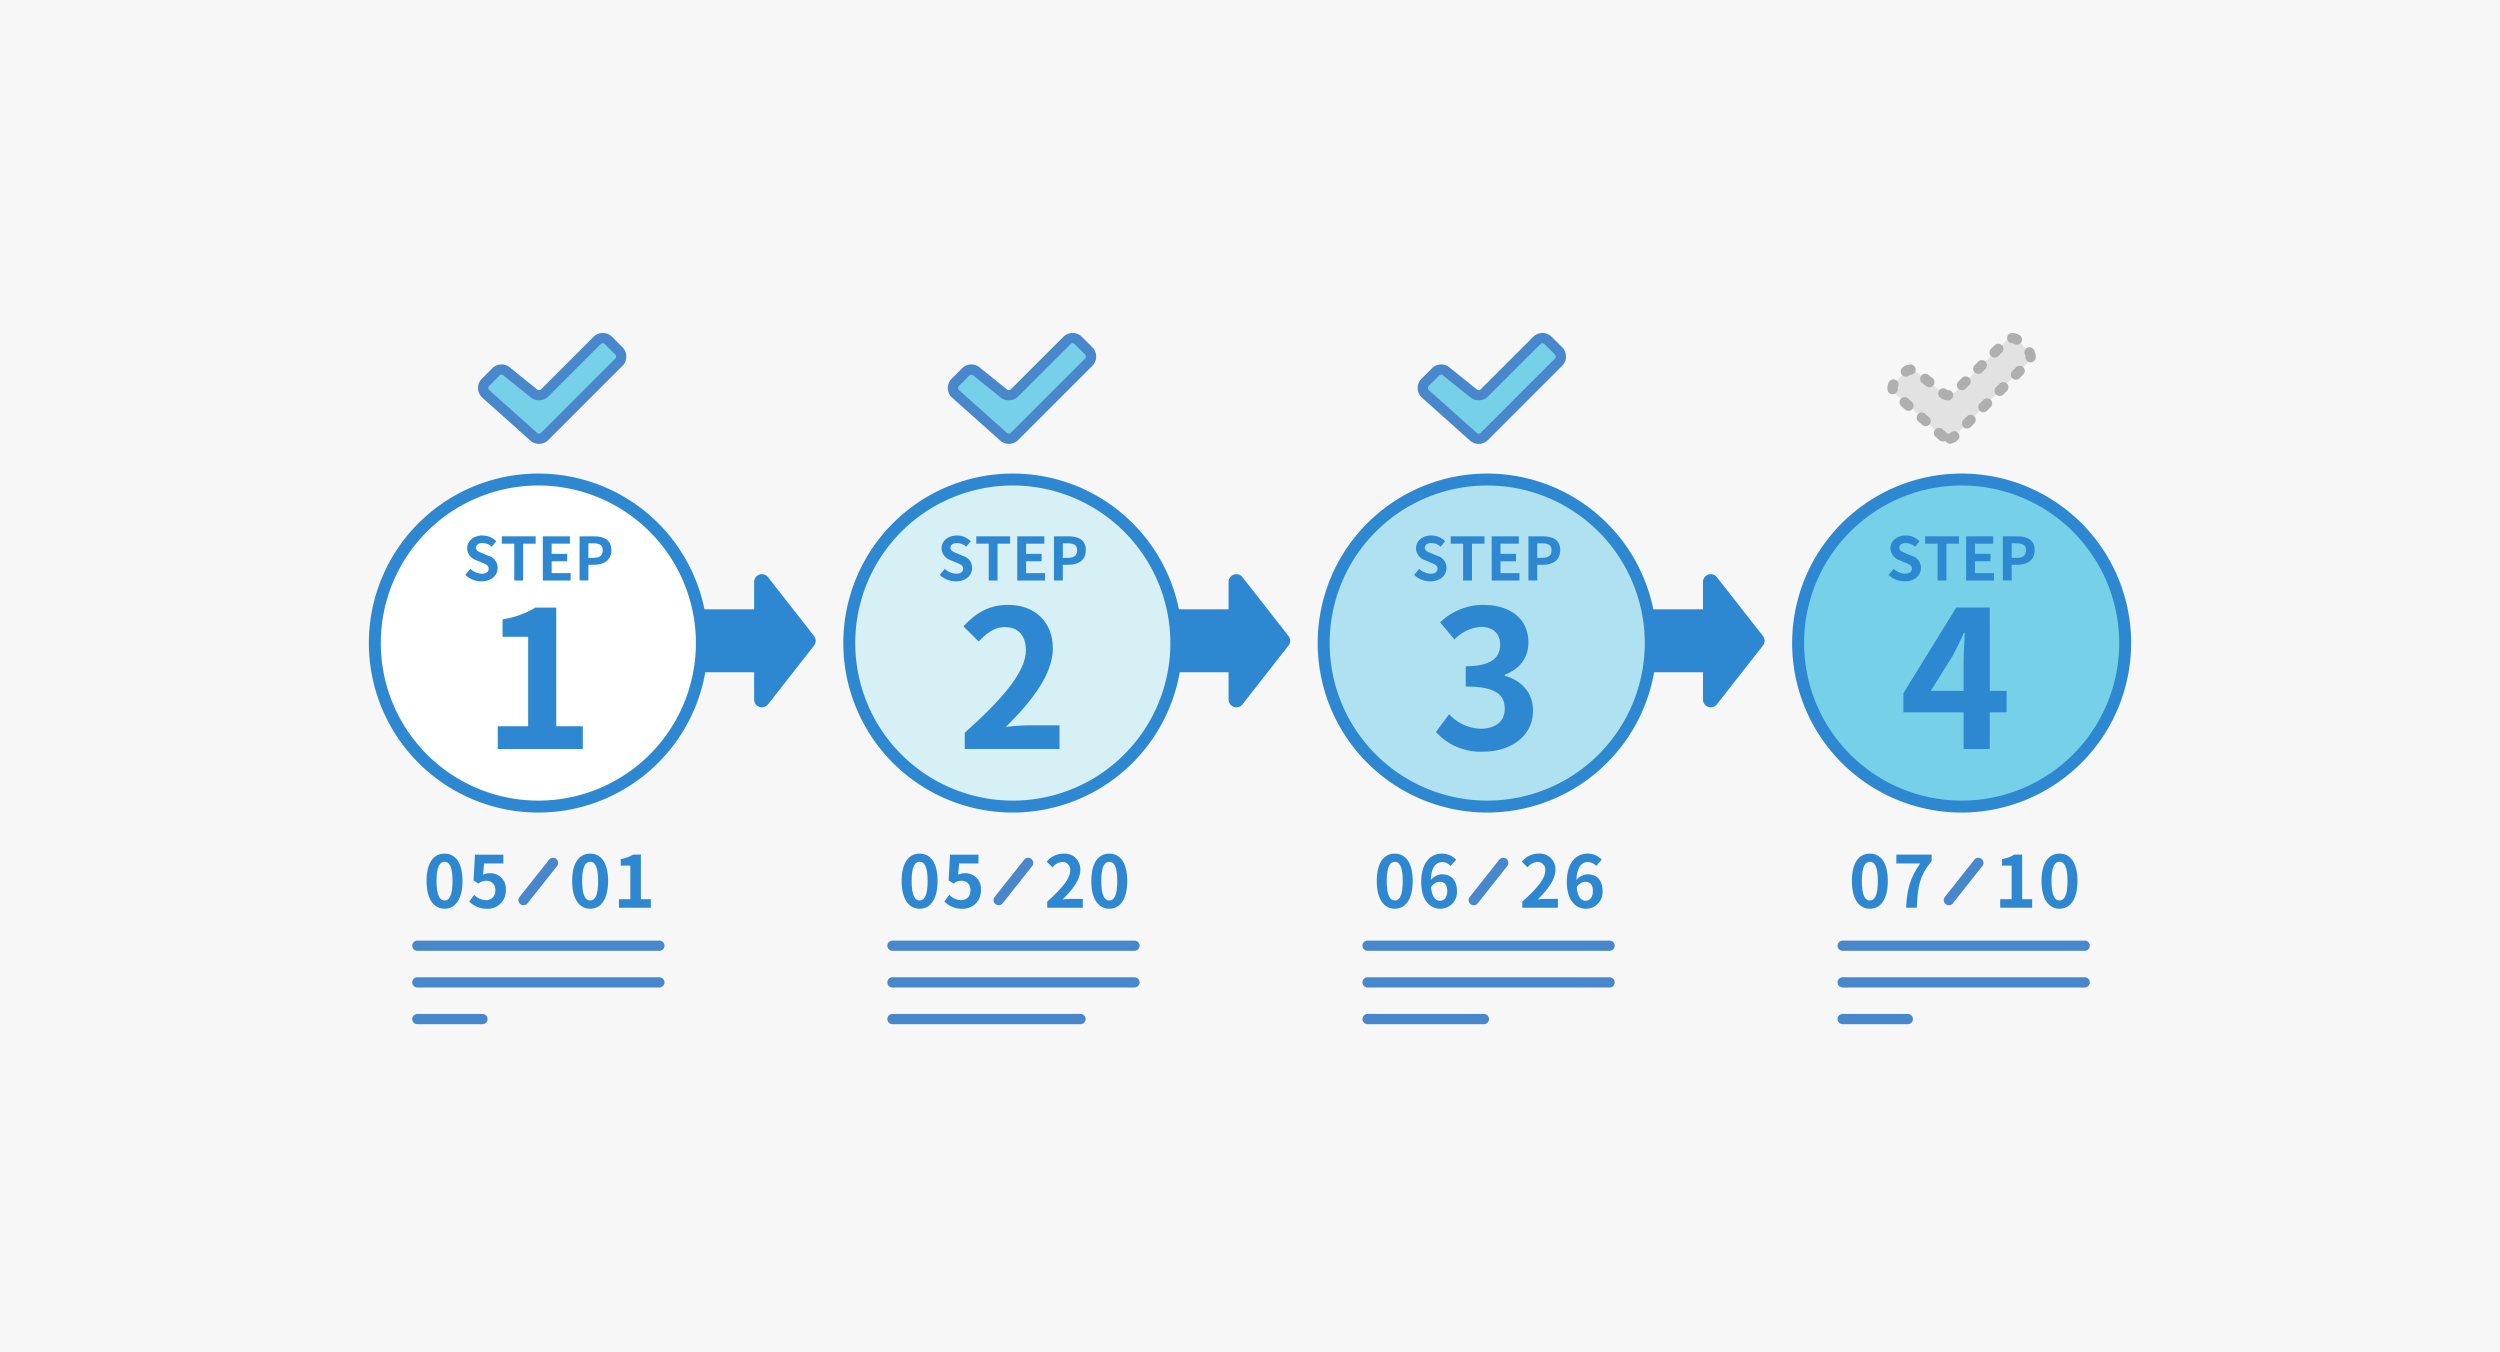 <svg xmlns="http://www.w3.org/2000/svg" xmlns:xlink="http://www.w3.org/1999/xlink" width="488" height="264" viewBox="0 0 488 264"><defs><clipPath id="a"><rect width="344" height="134.921" fill="none"/></clipPath></defs><g transform="translate(2588 -2340.684)"><rect width="488" height="264" transform="translate(-2588 2340.684)" fill="#f7f7f7"/><g transform="translate(-2516 2405.684)"><g clip-path="url(#a)"><path d="M65.009,60.525A31.922,31.922,0,1,1,33.087,28.6,31.922,31.922,0,0,1,65.009,60.525" fill="#fff"/><path d="M33.087,93.612A33.087,33.087,0,1,1,66.174,60.525,33.124,33.124,0,0,1,33.087,93.612m0-63.843A30.755,30.755,0,1,0,63.843,60.525,30.79,30.79,0,0,0,33.087,29.769" fill="#2e88d1"/><path d="M25.163,76.766h5.932V59.306h-5v-3.4A17.922,17.922,0,0,0,32.513,53.6H36.58V76.766h5.185v4.439h-16.6Z" fill="#2e88d1"/><path d="M18.827,47.222l.991-1.189a3.394,3.394,0,0,0,2.192.956c.9,0,1.375-.385,1.375-.992,0-.64-.525-.838-1.294-1.165l-1.154-.49a2.5,2.5,0,0,1-1.749-2.319c0-1.411,1.236-2.495,2.985-2.495a3.827,3.827,0,0,1,2.7,1.107L24,41.719a2.755,2.755,0,0,0-1.83-.711c-.758,0-1.248.338-1.248.909,0,.618.618.84,1.353,1.131l1.131.479a2.381,2.381,0,0,1,1.736,2.342c0,1.412-1.177,2.612-3.171,2.612a4.592,4.592,0,0,1-3.147-1.259" fill="#2e88d1"/><path d="M28.387,41.125H25.962V39.69h6.6v1.435H30.113v7.192H28.387Z" fill="#2e88d1"/><path d="M33.96,39.691h5.292v1.435H35.685v1.993h3.031v1.445H35.685v2.309h3.7v1.445H33.96Z" fill="#2e88d1"/><path d="M41.13,39.691h2.833c1.912,0,3.381.665,3.381,2.7,0,1.97-1.481,2.855-3.334,2.855H42.855v3.067H41.13Zm2.763,4.2c1.189,0,1.76-.5,1.76-1.492s-.629-1.341-1.818-1.341h-.98v2.833Z" fill="#2e88d1"/><rect width="14.343" height="12.289" transform="translate(65.009 53.934)" fill="#2e88d1"/><path d="M86.9,59.143,77.92,47.663a1.517,1.517,0,0,0-2.711.935V71.557a1.517,1.517,0,0,0,2.711.935L86.9,61.012a1.515,1.515,0,0,0,0-1.869" fill="#2e88d1"/><path d="M157.617,60.525A31.922,31.922,0,1,1,125.695,28.6a31.921,31.921,0,0,1,31.922,31.922" fill="#d6f0f6"/><path d="M125.7,93.612a33.087,33.087,0,1,1,33.087-33.087A33.124,33.124,0,0,1,125.7,93.612m0-63.843a30.755,30.755,0,1,0,30.756,30.756A30.79,30.79,0,0,0,125.7,29.769" fill="#2e88d1"/><path d="M116.316,78.034c7.5-6.716,11.938-11.9,11.938-16.154,0-2.8-1.529-4.478-4.141-4.478-2.014,0-3.693,1.307-5.073,2.836l-2.985-2.984c2.537-2.687,5-4.179,8.767-4.179,5.223,0,8.693,3.357,8.693,8.506,0,5-4.141,10.372-9.178,15.3,1.381-.149,3.209-.3,4.478-.3h6.006v4.626h-18.5Z" fill="#2e88d1"/><path d="M111.436,47.222l.991-1.189a3.394,3.394,0,0,0,2.192.956c.9,0,1.375-.385,1.375-.992,0-.64-.525-.838-1.294-1.165l-1.154-.49a2.5,2.5,0,0,1-1.749-2.319c0-1.411,1.236-2.495,2.985-2.495a3.827,3.827,0,0,1,2.7,1.107l-.874,1.084a2.755,2.755,0,0,0-1.83-.711c-.758,0-1.248.338-1.248.909,0,.618.618.84,1.353,1.131l1.131.479a2.381,2.381,0,0,1,1.736,2.342c0,1.412-1.177,2.612-3.171,2.612a4.592,4.592,0,0,1-3.147-1.259" fill="#2e88d1"/><path d="M121,41.125H118.57V39.69h6.6v1.435h-2.448v7.192H121Z" fill="#2e88d1"/><path d="M126.568,39.691h5.292v1.435h-3.567v1.993h3.031v1.445h-3.031v2.309h3.7v1.445h-5.421Z" fill="#2e88d1"/><path d="M133.738,39.691h2.833c1.912,0,3.381.665,3.381,2.7,0,1.97-1.481,2.855-3.334,2.855h-1.155v3.067h-1.725Zm2.763,4.2c1.189,0,1.76-.5,1.76-1.492s-.629-1.341-1.818-1.341h-.98v2.833Z" fill="#2e88d1"/><rect width="14.343" height="12.289" transform="translate(157.617 53.934)" fill="#2e88d1"/><path d="M179.514,59.143l-8.985-11.48a1.517,1.517,0,0,0-2.711.935V71.557a1.517,1.517,0,0,0,2.711.935l8.985-11.48a1.515,1.515,0,0,0,0-1.869" fill="#2e88d1"/><path d="M250.226,60.525A31.922,31.922,0,1,1,218.3,28.6a31.922,31.922,0,0,1,31.922,31.922" fill="#afe1f1"/><path d="M218.3,93.612a33.087,33.087,0,1,1,33.088-33.087A33.124,33.124,0,0,1,218.3,93.612m0-63.843A30.755,30.755,0,1,0,249.06,60.525,30.79,30.79,0,0,0,218.3,29.769" fill="#2e88d1"/><path d="M208.291,77.885l2.574-3.47a8.765,8.765,0,0,0,6.156,2.835c2.8,0,4.7-1.38,4.7-3.842,0-2.723-1.6-4.4-7.611-4.4V65.051c5.074,0,6.715-1.754,6.715-4.216,0-2.164-1.343-3.432-3.693-3.47a7.876,7.876,0,0,0-5.223,2.463l-2.8-3.358a12.247,12.247,0,0,1,8.282-3.4c5.335,0,8.954,2.612,8.954,7.35,0,2.984-1.679,5.148-4.626,6.305v.186c3.133.859,5.521,3.171,5.521,6.79,0,5.075-4.439,8.022-9.7,8.022a11.736,11.736,0,0,1-9.252-3.843" fill="#2e88d1"/><path d="M204.044,47.222l.991-1.189a3.394,3.394,0,0,0,2.192.956c.9,0,1.375-.385,1.375-.992,0-.64-.525-.838-1.295-1.165l-1.153-.49a2.5,2.5,0,0,1-1.75-2.319c0-1.411,1.237-2.495,2.985-2.495a3.828,3.828,0,0,1,2.7,1.107l-.875,1.084a2.751,2.751,0,0,0-1.83-.711c-.757,0-1.247.338-1.247.909,0,.618.618.84,1.353,1.131l1.131.479a2.381,2.381,0,0,1,1.735,2.342c0,1.412-1.176,2.612-3.17,2.612a4.59,4.59,0,0,1-3.147-1.259" fill="#2e88d1"/><path d="M213.6,41.125h-2.425V39.69h6.6v1.435h-2.447v7.192H213.6Z" fill="#2e88d1"/><path d="M219.176,39.691h5.292v1.435H220.9v1.993h3.031v1.445H220.9v2.309H224.6v1.445h-5.42Z" fill="#2e88d1"/><path d="M226.346,39.691h2.833c1.912,0,3.381.665,3.381,2.7,0,1.97-1.481,2.855-3.334,2.855h-1.155v3.067h-1.725Zm2.763,4.2c1.189,0,1.76-.5,1.76-1.492s-.629-1.341-1.818-1.341h-.98v2.833Z" fill="#2e88d1"/><rect width="14.343" height="12.289" transform="translate(250.226 53.934)" fill="#2e88d1"/><path d="M272.122,59.143l-8.985-11.48a1.517,1.517,0,0,0-2.711.935V71.557a1.517,1.517,0,0,0,2.711.935l8.985-11.48a1.515,1.515,0,0,0,0-1.869" fill="#2e88d1"/><path d="M342.834,60.525A31.922,31.922,0,1,1,310.912,28.6a31.922,31.922,0,0,1,31.922,31.922" fill="#76d0e8"/><path d="M310.913,93.612A33.087,33.087,0,1,1,344,60.525a33.125,33.125,0,0,1-33.087,33.087m0-63.843a30.755,30.755,0,1,0,30.756,30.756,30.79,30.79,0,0,0-30.756-30.756" fill="#2e88d1"/><path d="M319.692,74.042h-3.283v7.163H311.3V74.042H299.546V70.311l10.3-16.714h6.566V69.863h3.283ZM311.3,69.863V64.23c0-1.6.149-4.1.224-5.709h-.15c-.671,1.455-1.417,2.986-2.2,4.478l-4.29,6.864Z" fill="#2e88d1"/><path d="M296.652,47.222l.991-1.189a3.394,3.394,0,0,0,2.192.956c.9,0,1.375-.385,1.375-.992,0-.64-.525-.838-1.294-1.165l-1.154-.49a2.5,2.5,0,0,1-1.749-2.319c0-1.411,1.236-2.495,2.985-2.495a3.827,3.827,0,0,1,2.7,1.107l-.874,1.084a2.755,2.755,0,0,0-1.83-.711c-.758,0-1.248.338-1.248.909,0,.618.618.84,1.353,1.131l1.131.479a2.381,2.381,0,0,1,1.736,2.342c0,1.412-1.177,2.612-3.171,2.612a4.592,4.592,0,0,1-3.147-1.259" fill="#2e88d1"/><path d="M306.212,41.125h-2.425V39.69h6.6v1.435h-2.448v7.192h-1.726Z" fill="#2e88d1"/><path d="M311.785,39.691h5.292v1.435H313.51v1.993h3.031v1.445H313.51v2.309h3.7v1.445h-5.421Z" fill="#2e88d1"/><path d="M318.955,39.691h2.833c1.912,0,3.381.665,3.381,2.7,0,1.97-1.481,2.855-3.334,2.855H320.68v3.067h-1.725Zm2.763,4.2c1.189,0,1.76-.5,1.76-1.492s-.629-1.341-1.818-1.341h-.98v2.833Z" fill="#2e88d1"/><path d="M32.114,20.187l-9.35-8.35a1.558,1.558,0,0,1,0-2.2L24.8,7.595a1.56,1.56,0,0,1,2.2,0L32.114,11.7a1.56,1.56,0,0,0,2.2,0L44.565,1.457a1.558,1.558,0,0,1,2.2,0l2.038,2.038a1.559,1.559,0,0,1,0,2.2L34.318,20.187a1.558,1.558,0,0,1-2.2,0" fill="#76d0e8"/><path d="M33.216,21.643a2.539,2.539,0,0,1-1.787-.727L22.1,12.583a2.567,2.567,0,0,1-.791-1.848,2.541,2.541,0,0,1,.75-1.809l2.038-2.038a2.563,2.563,0,0,1,3.575-.042l5.07,4.077a.943.943,0,0,1,.081.072.571.571,0,0,0,.79,0L43.858.749a2.563,2.563,0,0,1,3.618,0l2.038,2.038a2.562,2.562,0,0,1,0,3.619L35.025,20.894a2.542,2.542,0,0,1-1.809.749M25.9,8.139a.556.556,0,0,0-.395.163L23.471,10.34a.558.558,0,0,0,0,.79l9.309,8.311c.014.012.028.026.041.039a.572.572,0,0,0,.79,0L48.1,4.992a.559.559,0,0,0,0-.791L46.062,2.163a.561.561,0,0,0-.79,0L35.025,12.41a2.621,2.621,0,0,1-3.575.042L26.38,8.374A.791.791,0,0,1,26.3,8.3a.557.557,0,0,0-.4-.164" fill="#4987cc"/><path d="M123.823,20.187l-9.35-8.35a1.558,1.558,0,0,1,0-2.2l2.038-2.038a1.56,1.56,0,0,1,2.2,0l5.108,4.108a1.56,1.56,0,0,0,2.2,0L136.274,1.457a1.558,1.558,0,0,1,2.2,0l2.038,2.038a1.559,1.559,0,0,1,0,2.2L126.027,20.187a1.558,1.558,0,0,1-2.2,0" fill="#76d0e8"/><path d="M124.925,21.643a2.539,2.539,0,0,1-1.787-.727l-9.331-8.333a2.567,2.567,0,0,1-.791-1.848,2.541,2.541,0,0,1,.75-1.809L115.8,6.888a2.562,2.562,0,0,1,3.575-.042l5.07,4.077a.944.944,0,0,1,.081.072.571.571,0,0,0,.79,0L135.567.749a2.563,2.563,0,0,1,3.618,0l2.038,2.038a2.563,2.563,0,0,1,0,3.619L126.734,20.894a2.542,2.542,0,0,1-1.809.749m-7.312-13.5a.556.556,0,0,0-.395.163L115.18,10.34a.558.558,0,0,0,0,.79l9.309,8.311c.014.012.028.026.041.039a.572.572,0,0,0,.79,0L139.809,4.992a.56.56,0,0,0,0-.791l-2.037-2.038a.561.561,0,0,0-.79,0L126.734,12.41a2.621,2.621,0,0,1-3.575.042l-5.07-4.078a.791.791,0,0,1-.081-.071.557.557,0,0,0-.4-.164" fill="#4987cc"/><path d="M215.533,20.187l-9.35-8.35a1.558,1.558,0,0,1,0-2.2l2.038-2.038a1.56,1.56,0,0,1,2.2,0l5.108,4.108a1.56,1.56,0,0,0,2.2,0L227.984,1.457a1.558,1.558,0,0,1,2.2,0l2.038,2.038a1.559,1.559,0,0,1,0,2.2L217.737,20.187a1.558,1.558,0,0,1-2.2,0" fill="#76d0e8"/><path d="M216.635,21.643a2.539,2.539,0,0,1-1.787-.727l-9.331-8.333a2.567,2.567,0,0,1-.791-1.848,2.541,2.541,0,0,1,.75-1.809l2.038-2.038a2.563,2.563,0,0,1,3.575-.042l5.07,4.077a.944.944,0,0,1,.081.072.571.571,0,0,0,.79,0L227.277.749a2.563,2.563,0,0,1,3.618,0l2.038,2.038a2.563,2.563,0,0,1,0,3.619L218.444,20.894a2.542,2.542,0,0,1-1.809.749m-7.312-13.5a.556.556,0,0,0-.4.163L206.89,10.34a.558.558,0,0,0,0,.79l9.309,8.311c.014.012.028.026.041.039a.572.572,0,0,0,.79,0L231.519,4.992a.56.56,0,0,0,0-.791l-2.037-2.038a.561.561,0,0,0-.79,0L218.444,12.41a2.621,2.621,0,0,1-3.575.042L209.8,8.374a.791.791,0,0,1-.081-.071.557.557,0,0,0-.4-.164" fill="#4987cc"/><path d="M307.242,20.187l-9.35-8.35a1.558,1.558,0,0,1,0-2.2l2.038-2.038a1.56,1.56,0,0,1,2.2,0l5.108,4.108a1.56,1.56,0,0,0,2.2,0L319.693,1.457a1.558,1.558,0,0,1,2.2,0l2.038,2.038a1.558,1.558,0,0,1,0,2.2L309.446,20.187a1.558,1.558,0,0,1-2.2,0" fill="#e2e2e2"/><path d="M308.644,21.615a1,1,0,0,1-.9-.563,1,1,0,0,1-1.169-.118l-.746-.666a1,1,0,0,1,1.332-1.493l.746.666a.992.992,0,0,1,.234.31,1.025,1.025,0,0,1,.309-.117.561.561,0,0,0,.289-.155,1.033,1.033,0,0,1,1.441-.026.967.967,0,0,1,.028,1.386l-.056.055a2.555,2.555,0,0,1-1.313.7,1.009,1.009,0,0,1-.2.019m3.333-2.958a1,1,0,0,1-.707-1.707l.707-.707a1,1,0,0,1,1.414,1.414l-.707.707a1,1,0,0,1-.707.293m-8.092-.467a1,1,0,0,1-.665-.254l-.747-.666a1,1,0,0,1,1.332-1.492l.747.666a1,1,0,0,1-.667,1.746m11.274-2.715a1,1,0,0,1-.707-1.707l.707-.707a1,1,0,1,1,1.414,1.414l-.707.707a1,1,0,0,1-.707.293m-14.63-.282a1,1,0,0,1-.666-.254l-.746-.666a1,1,0,1,1,1.332-1.492l.746.666a1,1,0,0,1-.666,1.746m7.722-2.036-.061,0a2.531,2.531,0,0,1-1.5-.6,1,1,0,0,1,1.294-1.526.55.55,0,0,0,.324.131,1,1,0,0,1-.058,2m10.09-.864a1,1,0,0,1-.707-1.708l.707-.707a1,1,0,1,1,1.414,1.415l-.707.707a1,1,0,0,1-.707.293m-20.908-.344a.948.948,0,0,1-.963-.791,2.456,2.456,0,0,1-.035-.428,2.556,2.556,0,0,1,.284-1.165,1,1,0,0,1,1.777.916.56.56,0,0,0-.061.255,1.047,1.047,0,0,1-.819,1.2,1.148,1.148,0,0,1-.183.015m13.556-.788a1,1,0,0,1-.707-1.707l.707-.707a1,1,0,0,1,1.414,1.414l-.707.707a1,1,0,0,1-.707.293m-6.373-.57a.994.994,0,0,1-.626-.22l-.78-.627a1,1,0,1,1,1.253-1.558l.779.626a1,1,0,0,1-.626,1.779m16.907-1.48a1,1,0,0,1-.707-1.707l.707-.707a1,1,0,1,1,1.414,1.414l-.707.707a1,1,0,0,1-.707.293m-21.494-.606a1,1,0,0,1-.646-1.763,2.517,2.517,0,0,1,1.5-.6,1,1,0,0,1,.11,2,.534.534,0,0,0-.322.128,1,1,0,0,1-.645.236m14.142-.526a1,1,0,0,1-.707-1.707l.707-.707a1,1,0,0,1,1.414,1.414l-.707.707a1,1,0,0,1-.707.293m10.216-2.247a.845.845,0,0,1-.087,0,1,1,0,0,1-.911-1.082.6.6,0,0,0-.08-.342,1,1,0,0,1,1.7-1.056,2.546,2.546,0,0,1,.384,1.349c0,.073,0,.147-.009.221a1,1,0,0,1-.995.914M317.352,4.8a1,1,0,0,1-.707-1.708l.708-.707A1,1,0,0,1,318.767,3.8l-.708.707a1,1,0,0,1-.707.293M321.7,2.29a1,1,0,0,1-.58-.186.554.554,0,0,0-.325-.1,1.013,1.013,0,0,1-1.016-1,.985.985,0,0,1,.983-1V1l.006-1h0a2.558,2.558,0,0,1,1.511.475A1,1,0,0,1,321.7,2.29" fill="#afafaf"/><path d="M11.262,106.964c0-3.586,1.4-5.337,3.516-5.337s3.5,1.765,3.5,5.337-1.4,5.421-3.5,5.421-3.516-1.85-3.516-5.421m5.071,0c0-2.9-.672-3.74-1.555-3.74s-1.569.841-1.569,3.74.673,3.81,1.569,3.81,1.555-.9,1.555-3.81" fill="#2e88d1"/><path d="M19.607,110.97l.953-1.316a3.221,3.221,0,0,0,2.283,1.05,1.741,1.741,0,0,0,1.835-1.9,1.678,1.678,0,0,0-1.751-1.877,2.481,2.481,0,0,0-1.555.546l-.939-.616.28-5.028H26.26v1.722H22.492l-.2,2.2a2.687,2.687,0,0,1,1.247-.294,3.01,3.01,0,0,1,3.194,3.291,3.5,3.5,0,0,1-3.628,3.643,4.723,4.723,0,0,1-3.5-1.415" fill="#2e88d1"/><path d="M39.686,106.964c0-3.586,1.4-5.337,3.516-5.337s3.5,1.765,3.5,5.337-1.4,5.421-3.5,5.421-3.516-1.85-3.516-5.421m5.071,0c0-2.9-.672-3.74-1.555-3.74s-1.569.841-1.569,3.74.673,3.81,1.569,3.81,1.555-.9,1.555-3.81" fill="#2e88d1"/><path d="M48.815,110.522h2.228v-6.556H49.166v-1.274a6.733,6.733,0,0,0,2.409-.868H53.1v8.7h1.946v1.667H48.815Z" fill="#2e88d1"/><line x2="47.237" transform="translate(9.469 119.602)" fill="#2e88d1"/><path d="M56.706,120.6H9.469a1,1,0,1,1,0-2H56.706a1,1,0,0,1,0,2" fill="#4987cc"/><line x2="47.237" transform="translate(9.469 126.761)" fill="#2e88d1"/><path d="M56.706,127.761H9.469a1,1,0,0,1,0-2H56.706a1,1,0,1,1,0,2" fill="#4987cc"/><line x2="12.706" transform="translate(9.469 133.921)" fill="#2e88d1"/><path d="M22.175,134.921H9.469a1,1,0,0,1,0-2H22.175a1,1,0,0,1,0,2" fill="#4987cc"/><line y1="7.247" x2="5.741" transform="translate(30.198 103.452)" fill="#2e88d1"/><path d="M30.2,111.7a1,1,0,0,1-.783-1.621l5.741-7.247a1,1,0,1,1,1.567,1.242l-5.741,7.247a1,1,0,0,1-.784.379" fill="#4987cc"/><path d="M104,106.964c0-3.586,1.4-5.337,3.516-5.337s3.5,1.765,3.5,5.337-1.4,5.421-3.5,5.421S104,110.535,104,106.964m5.071,0c0-2.9-.672-3.74-1.555-3.74s-1.569.841-1.569,3.74.673,3.81,1.569,3.81,1.555-.9,1.555-3.81" fill="#2e88d1"/><path d="M112.347,110.97l.953-1.316a3.221,3.221,0,0,0,2.283,1.05,1.741,1.741,0,0,0,1.835-1.9,1.678,1.678,0,0,0-1.751-1.877,2.481,2.481,0,0,0-1.555.546l-.939-.616.28-5.028H119v1.722h-3.768l-.2,2.2a2.687,2.687,0,0,1,1.247-.294,3.01,3.01,0,0,1,3.194,3.291,3.5,3.5,0,0,1-3.628,3.643,4.723,4.723,0,0,1-3.5-1.415" fill="#2e88d1"/><path d="M132.412,111c2.815-2.521,4.482-4.469,4.482-6.065a1.487,1.487,0,0,0-1.555-1.681,2.688,2.688,0,0,0-1.9,1.064l-1.12-1.121a4.2,4.2,0,0,1,3.291-1.568,3.04,3.04,0,0,1,3.264,3.193c0,1.877-1.555,3.895-3.446,5.743.519-.055,1.205-.112,1.681-.112h2.256v1.737h-6.948Z" fill="#2e88d1"/><path d="M141.022,106.964c0-3.586,1.4-5.337,3.516-5.337s3.5,1.765,3.5,5.337-1.4,5.421-3.5,5.421-3.516-1.85-3.516-5.421m5.071,0c0-2.9-.672-3.74-1.555-3.74s-1.569.841-1.569,3.74.673,3.81,1.569,3.81,1.555-.9,1.555-3.81" fill="#2e88d1"/><line x2="47.237" transform="translate(102.21 119.602)" fill="#2e88d1"/><path d="M149.447,120.6H102.21a1,1,0,0,1,0-2h47.237a1,1,0,0,1,0,2" fill="#4987cc"/><line x2="47.237" transform="translate(102.21 126.761)" fill="#2e88d1"/><path d="M149.447,127.761H102.21a1,1,0,0,1,0-2h47.237a1,1,0,0,1,0,2" fill="#4987cc"/><line x2="36.706" transform="translate(102.21 133.921)" fill="#2e88d1"/><path d="M138.916,134.921H102.21a1,1,0,1,1,0-2h36.706a1,1,0,0,1,0,2" fill="#4987cc"/><line y1="7.247" x2="5.741" transform="translate(122.939 103.452)" fill="#2e88d1"/><path d="M122.938,111.7a1,1,0,0,1-.783-1.621l5.741-7.247a1,1,0,1,1,1.567,1.242l-5.741,7.247a1,1,0,0,1-.784.379" fill="#4987cc"/><path d="M196.743,106.964c0-3.586,1.4-5.337,3.516-5.337s3.5,1.765,3.5,5.337-1.4,5.421-3.5,5.421-3.516-1.85-3.516-5.421m5.071,0c0-2.9-.672-3.74-1.555-3.74s-1.569.841-1.569,3.74.673,3.81,1.569,3.81,1.555-.9,1.555-3.81" fill="#2e88d1"/><path d="M211.153,104.036a2.255,2.255,0,0,0-1.6-.757c-1.19,0-2.171.9-2.255,3.489a3.016,3.016,0,0,1,2.129-1.107c1.737,0,2.97,1.036,2.97,3.264a3.246,3.246,0,0,1-3.25,3.46c-1.975,0-3.726-1.583-3.726-5.239,0-3.867,1.919-5.519,4.006-5.519a3.839,3.839,0,0,1,2.816,1.177Zm-.645,4.889c0-1.232-.574-1.807-1.471-1.807a2.048,2.048,0,0,0-1.7,1.092c.2,1.892.9,2.62,1.765,2.62.771,0,1.4-.644,1.4-1.9" fill="#2e88d1"/><path d="M225.153,111c2.815-2.521,4.482-4.469,4.482-6.065a1.487,1.487,0,0,0-1.555-1.681,2.688,2.688,0,0,0-1.9,1.064l-1.12-1.121a4.2,4.2,0,0,1,3.291-1.568,3.04,3.04,0,0,1,3.264,3.193c0,1.877-1.555,3.895-3.446,5.743.519-.055,1.205-.112,1.681-.112H232.1v1.737h-6.948Z" fill="#2e88d1"/><path d="M239.577,104.036a2.255,2.255,0,0,0-1.6-.757c-1.19,0-2.171.9-2.255,3.489a3.016,3.016,0,0,1,2.129-1.107c1.737,0,2.97,1.036,2.97,3.264a3.246,3.246,0,0,1-3.25,3.46c-1.975,0-3.726-1.583-3.726-5.239,0-3.867,1.919-5.519,4.006-5.519a3.84,3.84,0,0,1,2.816,1.177Zm-.645,4.889c0-1.232-.574-1.807-1.471-1.807a2.048,2.048,0,0,0-1.695,1.092c.2,1.892.9,2.62,1.765,2.62.771,0,1.4-.644,1.4-1.9" fill="#2e88d1"/><line x2="47.237" transform="translate(194.951 119.602)" fill="#2e88d1"/><path d="M242.188,120.6H194.951a1,1,0,0,1,0-2h47.237a1,1,0,0,1,0,2" fill="#4987cc"/><line x2="47.237" transform="translate(194.951 126.761)" fill="#2e88d1"/><path d="M242.188,127.761H194.951a1,1,0,0,1,0-2h47.237a1,1,0,0,1,0,2" fill="#4987cc"/><line x2="22.706" transform="translate(194.951 133.921)" fill="#2e88d1"/><path d="M217.657,134.921H194.951a1,1,0,0,1,0-2h22.706a1,1,0,0,1,0,2" fill="#4987cc"/><line y1="7.247" x2="5.741" transform="translate(215.68 103.452)" fill="#2e88d1"/><path d="M215.679,111.7a1,1,0,0,1-.783-1.621l5.741-7.247a1,1,0,1,1,1.567,1.242l-5.741,7.247a1,1,0,0,1-.784.379" fill="#4987cc"/><path d="M289.485,106.964c0-3.586,1.4-5.337,3.516-5.337s3.5,1.765,3.5,5.337-1.4,5.421-3.5,5.421-3.516-1.85-3.516-5.421m5.071,0c0-2.9-.672-3.74-1.555-3.74s-1.569.841-1.569,3.74.673,3.81,1.569,3.81,1.555-.9,1.555-3.81" fill="#2e88d1"/><path d="M302.83,103.546h-4.665v-1.723h6.893v1.246c-2.41,2.942-2.732,5.057-2.9,9.12h-2.087c.182-3.6.784-5.9,2.759-8.643" fill="#2e88d1"/><path d="M318.441,110.522h2.228v-6.556h-1.877v-1.274a6.725,6.725,0,0,0,2.409-.868h1.527v8.7h1.946v1.667h-6.233Z" fill="#2e88d1"/><path d="M326.505,106.964c0-3.586,1.4-5.337,3.516-5.337s3.5,1.765,3.5,5.337-1.4,5.421-3.5,5.421-3.516-1.85-3.516-5.421m5.071,0c0-2.9-.672-3.74-1.555-3.74s-1.569.841-1.569,3.74.673,3.81,1.569,3.81,1.555-.9,1.555-3.81" fill="#2e88d1"/><line x2="47.237" transform="translate(287.692 119.602)" fill="#2e88d1"/><path d="M334.929,120.6H287.692a1,1,0,0,1,0-2h47.237a1,1,0,0,1,0,2" fill="#4987cc"/><line x2="47.237" transform="translate(287.692 126.761)" fill="#2e88d1"/><path d="M334.929,127.761H287.692a1,1,0,0,1,0-2h47.237a1,1,0,0,1,0,2" fill="#4987cc"/><line x2="12.706" transform="translate(287.692 133.921)" fill="#2e88d1"/><path d="M300.4,134.921H287.692a1,1,0,0,1,0-2H300.4a1,1,0,0,1,0,2" fill="#4987cc"/><line y1="7.247" x2="5.741" transform="translate(308.421 103.452)" fill="#2e88d1"/><path d="M308.42,111.7a1,1,0,0,1-.783-1.621l5.741-7.247a1,1,0,1,1,1.567,1.242L309.2,111.32a1,1,0,0,1-.784.379" fill="#4987cc"/></g></g></g></svg>